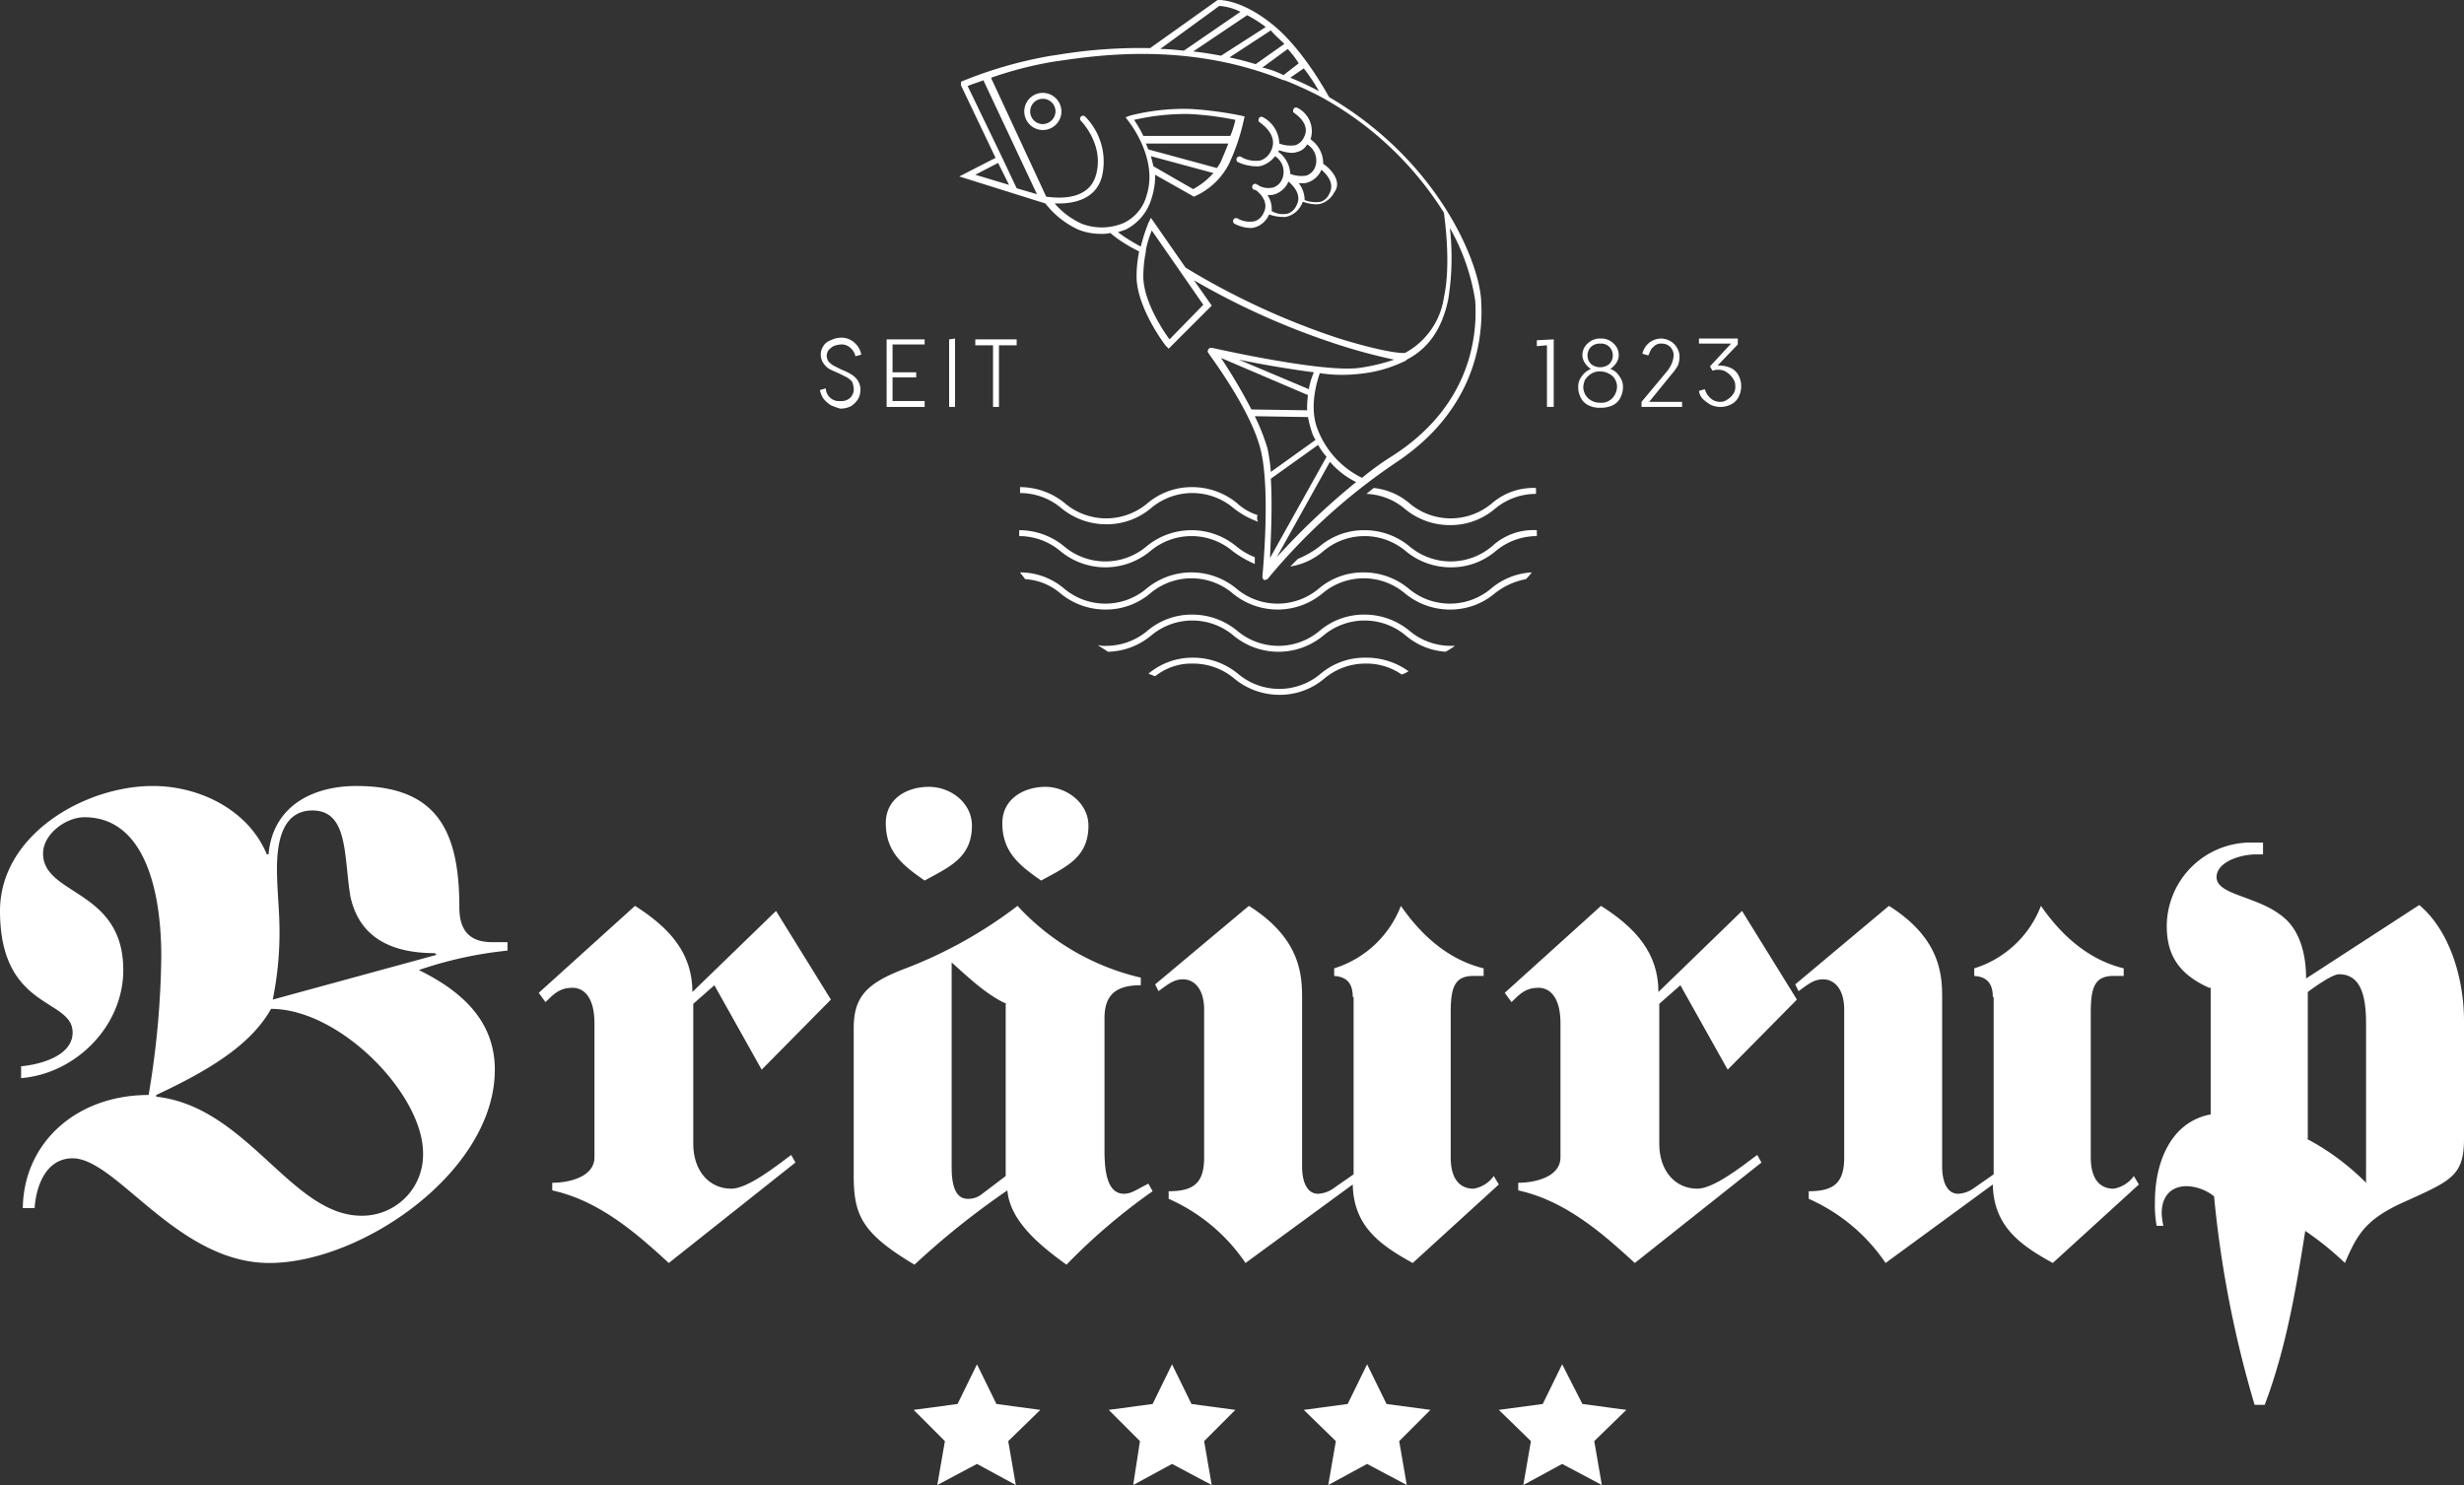 <?xml version="1.0" encoding="UTF-8"?>
<svg xmlns="http://www.w3.org/2000/svg" width="291.8" height="175.9" viewBox="0 0 291.8 175.9">
  <rect x="0" y="0" width="291.8" height="175.9" fill="#333333" stroke="none"/>
  <g id="braurup-logo" transform="translate(0 0)">
    <g id="Group_1" data-name="Group 1">
      <path id="Path_1" data-name="Path 1" d="M51.7,113.1l-.2-.2c-5.5,0-9-2.1-10-6.7C40.7,101.5,41.3,96,37,96c-3.5,0-4.2,3.6-4.2,6.9,0,2.5.3,4.9.3,7.4a39.626,39.626,0,0,1-.8,8.1Zm-19.6,6.4c-2.2,3.9-6.5,6.9-13.6,10.2v.2c10.8,1.2,16,14.1,24.3,14.1a7.214,7.214,0,0,0,7.3-7.3c.1-7-9.8-17.2-18-17.2m28-6.9a46.879,46.879,0,0,0-10.5,2.3c4.9,2.4,9,5.9,9,11.8,0,12.1-15.8,22.9-26.7,22.9S13.8,137.2,8.6,137.2c-3,0-4.3,3-4.5,5.9H2.7c.1-7.7,6.3-13.4,14.9-13.4a104.171,104.171,0,0,0,1.5-16.4c0-8.3-2.2-16.5-9.1-16.5-2.2,0-4.9,2-4.9,4.3,0,5,9.5,4.2,9.5,13.8,0,6.7-5.7,12.3-12.1,12.8v-1.4c2.2-.2,6.1-1.2,6.1-4,0-4.1-8.6-2.6-8.6-14.4,0-9,10-14.8,18.1-14.8,5.5,0,11.3,2.8,13.5,8.1h.2c.5-5.7,5.2-8.1,10.4-8.1,9.7,0,12.2,5.5,12.2,14.4,0,3.1,1.6,4.1,3.9,4.1h1.8v1Z" fill="#fff"></path>
      <path id="Path_2" data-name="Path 2" d="M98.4,118.4l-8.2,8.3-5.6-10-2.5,2.2v16.6c0,3.2,1.9,5.3,4.5,5.3,1.9,0,5.1-2.5,7.1-4l.5.9-15,11.9c-3.9-3.6-8.3-7.4-13.8-8.6v-.9c2,0,5-.7,5-3V121.2c0-3-1.2-4.2-2.6-4.2-1.5,0-2.2.7-3.2,1.7l-.8-1.1,11.4-10.3c4.1,2.6,6.8,5.6,6.8,10.2l9.9-9.6Z" fill="#fff"></path>
      <path id="Path_3" data-name="Path 3" d="M128.9,97.8c0,3.8-2.7,4.9-5.6,6.5-2.6-1.8-4.6-3.4-4.6-6.8,0-2.9,2.6-4.3,5.1-4.3s5.1,1.9,5.1,4.6m-9.7,21.1c-2.3-1-4.6-3.2-6.5-4.9v24.3c0,2.2.5,3.7,1.9,3.7a2.544,2.544,0,0,0,1.6-.5l2.9-2.2V118.9Zm-4.1-21.1c0,3.8-2.7,4.9-5.6,6.5-2.6-1.8-4.6-3.4-4.6-6.8,0-2.9,2.5-4.3,5.1-4.3s5.1,1.9,5.1,4.6m-14,24c0-3.7,1.5-5.3,5.9-7a52.942,52.942,0,0,0,13.5-7.5,28.685,28.685,0,0,0,14.6,8.5v.9c-2.9,0-4.3,1.1-4.3,3.9v15.6c0,2.2.2,5.2,2.3,5.2.9,0,1.5-.5,2.9-1.2l.5.9a70.984,70.984,0,0,0-10.2,8.7c-3.2-2.3-6.7-5.2-7-8.8a94.251,94.251,0,0,0-11,8.8c-6.4-3.8-7.2-6-7.2-10.7V121.8Z" fill="#fff"></path>
      <path id="Path_4" data-name="Path 4" d="M160.2,118.1c0-1.5-.6-2.4-2.2-2.5v-.9a12.409,12.409,0,0,0,7.9-7.4c2.5,3.6,5.7,6.4,9.8,7.4v.9h-1.2c-2.2,0-2.7,1.3-2.7,4.3v17.2c0,2.7,1.2,3.7,2.7,3.7a3.686,3.686,0,0,0,2.4-1.5l.6,1-10.2,9.3c-3.8-2.1-7-4.3-7.1-9.3l-12.7,9.3a21.426,21.426,0,0,0-9.1-7.6v-.9c3,0,4.2-1,4.2-4V119.6c0-2.5-1.2-3.6-2.5-3.6-1.1,0-1.8.6-2.9,1.4l-.4-.8,11.1-9.3c6.2,3.9,6.3,8.3,6.3,11v19.9c0,1.4.4,3.2,1.9,3.2a3.41,3.41,0,0,0,1.9-.7l2.3-1.6v-21Z" fill="#fff"></path>
      <path id="Path_5" data-name="Path 5" d="M212.8,118.4l-8.2,8.3-5.6-10-2.5,2.2v16.6c0,3.2,1.9,5.3,4.5,5.3,1.9,0,5.1-2.5,7.1-4l.5.9-15,11.9c-3.9-3.6-8.3-7.4-13.8-8.6v-.9c2,0,5-.7,5-3V121.2c0-3-1.2-4.2-2.6-4.2-1.5,0-2.2.7-3.2,1.7l-.8-1.1,11.4-10.3c4.1,2.6,6.8,5.6,6.8,10.2l9.9-9.6Z" fill="#fff"></path>
      <path id="Path_6" data-name="Path 6" d="M236,118.1c0-1.5-.6-2.4-2.2-2.5v-.9a12.409,12.409,0,0,0,7.9-7.4c2.5,3.6,5.7,6.4,9.8,7.4v.9h-1.2c-2.2,0-2.7,1.3-2.7,4.3v17.2c0,2.7,1.2,3.7,2.7,3.7a3.686,3.686,0,0,0,2.4-1.5l.6,1-10.2,9.3c-3.8-2.1-7-4.3-7.1-9.3l-12.7,9.3a21.426,21.426,0,0,0-9.1-7.6v-.9c3,0,4.2-1,4.2-4V119.6c0-2.5-1.2-3.6-2.5-3.6-1.1,0-1.8.6-2.9,1.4l-.4-.8,11.1-9.3c6.2,3.9,6.3,8.3,6.3,11v19.9c0,1.4.4,3.2,1.9,3.2a3.41,3.41,0,0,0,1.9-.7l2.3-1.6v-21Z" fill="#fff"></path>
      <path id="Path_7" data-name="Path 7" d="M273.2,134.9a28.939,28.939,0,0,1,7,5.2V121.2c0-3.4-.7-5.8-3.2-5.8-.8,0-2.9,1.5-3.7,2.1v17.4ZM261.6,117c-3.3-1.5-5-3.6-5-7.3a9.942,9.942,0,0,1,10-9.9H268v1.4h-.8c-1.9,0-4.7.9-4.7,2.7,0,2.2,5.1,2.2,8.1,4.9,1.7,1.5,2.5,4.1,2.5,7.1l13.4-8.7c3.6,3,5.3,8.7,5.3,13.7v14c0,4.6-1.7,5-7.8,7.8-3.9,1.9-4.9,3.6-6.3,6.9a35.44,35.44,0,0,0-4.7-3.8c-1.1,7-2.3,14-4.8,20.6H267a129.95,129.95,0,0,1-4.8-24.7,5.5,5.5,0,0,0-3.2-1.2c-2,0-3,1.3-3,3.2a7.719,7.719,0,0,0,.2,1.5h-.8a14.154,14.154,0,0,1-.2-2.9c0-4.5,1.8-9.4,6.6-10.3V117Z" fill="#fff"></path>
    </g>
    <path id="Path_8" data-name="Path 8" d="M113.4,166.3l-5.2.7,3.7,3.7-.9,5.2,4.7-2.5,4.6,2.5-.9-5.2,3.8-3.7-5.2-.7-2.3-4.7Z" fill="#fff"></path>
    <path id="Path_9" data-name="Path 9" d="M136.5,166.3l-5.2.7,3.7,3.7-.8,5.2,4.6-2.5,4.7,2.5-.9-5.2,3.7-3.7-5.2-.7-2.3-4.7Z" fill="#fff"></path>
    <path id="Path_10" data-name="Path 10" d="M159.6,166.3l-5.2.7,3.8,3.7-.9,5.2,4.6-2.5,4.7,2.5-.9-5.2,3.7-3.7-5.2-.7-2.3-4.7Z" fill="#fff"></path>
    <path id="Path_11" data-name="Path 11" d="M182.7,166.3l-5.2.7,3.8,3.7-.9,5.2,4.6-2.5,4.7,2.5-.9-5.2,3.8-3.7-5.2-.7-2.4-4.7Z" fill="#fff"></path>
    <g id="Group_2" data-name="Group 2">
      <path id="Path_12" data-name="Path 12" d="M98.4,48a3.45,3.45,0,0,1-.9-.8,3,3,0,0,1-.4-1l.7-.2a1.547,1.547,0,0,0,1.7,1.5,1.461,1.461,0,0,0,1.2-.4,1.366,1.366,0,0,0,.4-1.1,2.354,2.354,0,0,0-.2-.8,2.651,2.651,0,0,0-.6-.5l-1-.5c-.5-.2-.9-.4-1.1-.5a2.336,2.336,0,0,1-.7-.7,1.817,1.817,0,0,1,0-2,1.6,1.6,0,0,1,.9-.7,2.663,2.663,0,0,1,1.2-.3,2.271,2.271,0,0,1,1.6.6A2.477,2.477,0,0,1,102,42l-.7.2a1.7,1.7,0,0,0-.6-1,1.5,1.5,0,0,0-1.1-.4,2.92,2.92,0,0,0-.9.2,2.651,2.651,0,0,0-.6.5,1.421,1.421,0,0,0-.2.6,1.445,1.445,0,0,0,.2.7,2.651,2.651,0,0,0,.6.5l1,.5a6.658,6.658,0,0,1,1.2.6,2.336,2.336,0,0,1,.7.7,2.016,2.016,0,0,1,.3,1.1,2.279,2.279,0,0,1-.3,1.1,3.043,3.043,0,0,1-.8.8,2.768,2.768,0,0,1-1.3.3,7.6,7.6,0,0,1-1.1-.4" fill="#fff"></path>
    </g>
    <path id="Path_13" data-name="Path 13" d="M105.7,40.8v3.3h2.8v.6h-2.8v2.8h3.8v.7H105v-8h4.5v.6Z" fill="#fff"></path>
    <path id="Path_14" data-name="Path 14" d="M112.4,40.2v8h.7V40.1Z" fill="#fff"></path>
    <path id="Path_15" data-name="Path 15" d="M120.4,40.9h-2.1v7.3h-.7V40.9h-2.1v-.7h4.9Z" fill="#fff"></path>
    <path id="Path_16" data-name="Path 16" d="M184,40.2v8h-.8V40.9L182,41v-.7Z" fill="#fff"></path>
    <g id="Group_3" data-name="Group 3">
      <path id="Path_17" data-name="Path 17" d="M188.4,41.1a1.45,1.45,0,0,0,0,2,1.713,1.713,0,0,0,2.2,0,1.45,1.45,0,0,0,0-2,1.366,1.366,0,0,0-1.1-.4,1.5,1.5,0,0,0-1.1.4m2.6,6a2.106,2.106,0,0,0,.5-1.3,1.884,1.884,0,0,0-.2-.8,1.576,1.576,0,0,0-.7-.7,2.016,2.016,0,0,0-1.1-.3,1.8,1.8,0,0,0-1.1.3,2.336,2.336,0,0,0-.7.7,3.091,3.091,0,0,0-.2.8,1.9,1.9,0,0,0,.5,1.3,2.035,2.035,0,0,0,1.5.6,1.755,1.755,0,0,0,1.5-.6m.8-2.5a2.01,2.01,0,0,1,.4,1.3,2.663,2.663,0,0,1-.3,1.2,1.962,1.962,0,0,1-.9.9,3.339,3.339,0,0,1-1.5.3,2.9,2.9,0,0,1-1.4-.3,1.962,1.962,0,0,1-.9-.9,2.663,2.663,0,0,1-.3-1.2,2.01,2.01,0,0,1,.4-1.3,2.445,2.445,0,0,1,1.1-.9,2.336,2.336,0,0,1-.7-.7,1.613,1.613,0,0,1-.3-.9,1.816,1.816,0,0,1,.6-1.4,2.111,2.111,0,0,1,1.6-.6,2.035,2.035,0,0,1,1.5.6,1.816,1.816,0,0,1,.6,1.4,1.613,1.613,0,0,1-.3.9,2.336,2.336,0,0,1-.7.7,2.012,2.012,0,0,1,1.1.9" fill="#fff"></path>
      <path id="Path_18" data-name="Path 18" d="M199.2,47.5v.7h-4.8v-.6l3-3.6a3.744,3.744,0,0,0,.6-1,2.92,2.92,0,0,0,.2-.9,1.367,1.367,0,0,0-1.4-1.4,1.159,1.159,0,0,0-1,.4c-.3.2-.4.6-.6,1l-.7-.2a2.42,2.42,0,0,1,.8-1.3,2.389,2.389,0,0,1,1.4-.5,2.279,2.279,0,0,1,1.1.3,2.047,2.047,0,0,1,.8.8,2.016,2.016,0,0,1,.3,1.1,2.959,2.959,0,0,1-.2,1,5.939,5.939,0,0,1-.8,1.1l-2.6,3.2h3.9Z" fill="#fff"></path>
      <path id="Path_19" data-name="Path 19" d="M205,43.6a1.962,1.962,0,0,1,.9.9,2.663,2.663,0,0,1,.3,1.2,2.768,2.768,0,0,1-.3,1.3,1.962,1.962,0,0,1-.9.9,2.768,2.768,0,0,1-1.3.3,2.663,2.663,0,0,1-1.2-.3,5.5,5.5,0,0,1-.9-.7,1.8,1.8,0,0,1-.4-.9l.7-.2a2.075,2.075,0,0,0,.6,1,1.656,1.656,0,0,0,1.2.5,1.4,1.4,0,0,0,.9-.3,2.336,2.336,0,0,0,.7-.7,1.486,1.486,0,0,0,.2-.9,1.4,1.4,0,0,0-.3-.9,2.336,2.336,0,0,0-.7-.7,1.613,1.613,0,0,0-.9-.3h-.4c-.1,0-.2.1-.4.1l-.3-.5,2.5-2.7h-3.8v-.6h4.6v.7l-2.4,2.5a3.506,3.506,0,0,1,1.6.3" fill="#fff"></path>
      <path id="Path_20" data-name="Path 20" d="M164.9,54a33.2,33.2,0,0,0-3.6,2.6,10.6,10.6,0,0,1-5.2-5.6c-1.2-2.8,0-6.2.2-6.8a17.4,17.4,0,0,0,4.5.1,15.569,15.569,0,0,0,5.5-1.5h0c.1,0,.2-.1.3-.2,2.3-1.2,4.1-3.3,4.9-7.1a30.893,30.893,0,0,0,.2-8.5,25.118,25.118,0,0,1,3,8.6c.3,4.3-.6,12.5-9.8,18.4M151.2,66l6.3-11.3a9.808,9.808,0,0,0,3.1,2.4,85.525,85.525,0,0,0-9.4,8.9m-.7-9.3,5.6-4a7.1,7.1,0,0,0,1,1.4l-6.7,12c.1-2.4.3-6.1.1-9.4m-1.9-7.4,6.3.1a13.323,13.323,0,0,0,.5,1.9,2.994,2.994,0,0,0,.4.8l-5.3,3.8a20.927,20.927,0,0,0-.4-2.8,25.019,25.019,0,0,0-1.5-3.8m6.4-3.2-8.3-3.5c2.4.5,5.8,1.1,8.9,1.5a8.106,8.106,0,0,0-.6,2m-10.4-3.7,10.3,4.4a10.868,10.868,0,0,0-.1,1.8l-6.6-.1a66.2,66.2,0,0,0-3.6-6.1m-.9-21.9a8.848,8.848,0,0,1-2.4,1.9l-4.7-2.7-.3-1.2Zm1.8-3.6c-.3.8-.6,1.5-.9,2.2a3.508,3.508,0,0,1-.5.8L136,17.7c-.1-.2-.2-.5-.3-.7h9.8Zm.2-.8H135.4a13.872,13.872,0,0,0-1.1-1.9,27.557,27.557,0,0,1,6.3-.7h.1a35.349,35.349,0,0,1,5.6.7,10.076,10.076,0,0,1-.6,1.9M158.3,40a87.761,87.761,0,0,1-17.9-8.3l-4.1-5.9-.3.6a21.862,21.862,0,0,0-.9,2.8c-.4-.2-.9-.5-1.4-.8a14.63,14.63,0,0,1-1.3-.9l.9-.3a6.007,6.007,0,0,0,3.1-3.8,8.422,8.422,0,0,0,.4-2.7l4.6,2.6.2-.1a8.38,8.38,0,0,0,3.9-3.7,24.434,24.434,0,0,0,1.8-5.3l.1-.4-.4-.1a43.284,43.284,0,0,0-6.1-.8h-.1a26.093,26.093,0,0,0-7,.8l-.5.2.3.4s3.6,4.4,2.2,8.8a5.064,5.064,0,0,1-2.7,3.3,6.668,6.668,0,0,1-5,.1,9.243,9.243,0,0,1-3.2-2.4h.5c1.8,0,4.4-.5,5.1-3.2a7.594,7.594,0,0,0-2-7.1.354.354,0,0,0-.5.5s2.8,2.8,1.8,6.4c-.9,3.3-5,2.7-5.9,2.6l-6.5-14V9.2a44.214,44.214,0,0,1,7.4-1.9l.7-.1c4.8-.7,15.4-2.2,26.5,2.3h.1c1.3.5,2.6,1.1,4,1.8A39.635,39.635,0,0,1,171,25.2c0,.2.9,5.9,0,10a8.94,8.94,0,0,1-4.6,6.6c-.9.1-4-.5-8.1-1.8m-19.8.2c-.8-1.1-3-4.4-3.1-7.3a14.823,14.823,0,0,1,.3-3.1h0v-.2a12.968,12.968,0,0,1,.7-2.3l3.4,4.9h0l2.7,3.9ZM120.4,22.3l-1.7-3.6h0l-4.1-8.5c.4-.2,1.1-.4,1.9-.7v.1L122.8,23Zm-2.2-3,1.3,2.6-4-1.2ZM144.4.7a6.592,6.592,0,0,1,2.5.7L140.2,6h0c-1-.1-1.9-.2-2.8-.2Zm5.5,2.5-5.3,3.4c-1.1-.2-2.2-.4-3.3-.5l6.4-4.3a15.441,15.441,0,0,1,2.2,1.4m2.2,2-3.4,2.4c-1-.3-2.1-.6-3.1-.8l4.9-3.2c.5.6,1.1,1.1,1.6,1.6m2.3,2.9a20.875,20.875,0,0,1,1.8,2.7,35.4,35.4,0,0,0-3.4-1.6ZM149.5,8l3-2.2a10.917,10.917,0,0,1,1.3,1.7L152,8.9a10.639,10.639,0,0,0-2.5-.9m25.9,27.5c-.3-4.7-5.2-16.5-18-24-.3-.5-3.1-5.7-6.7-8.6C147-.1,144.4,0,144.3,0h-.1l-8,5.7a59.62,59.62,0,0,0-11,.8l-.7.1a50.217,50.217,0,0,0-10.5,3,.215.215,0,0,0-.2.2v.3l4.1,8.6-4.3,2.2,10.2,3.2a10.521,10.521,0,0,0,3.9,3.1,7.224,7.224,0,0,0,2.7.5,4.485,4.485,0,0,0,1.1-.1,12.216,12.216,0,0,0,1.8,1.3c.6.4,1.3.7,1.6.9a14.823,14.823,0,0,0-.3,3.1c.1,3.6,3.3,7.9,3.5,8.1l.3.3,5.1-5.1-2.1-3a87.871,87.871,0,0,0,16.7,7.5,66.257,66.257,0,0,0,7,1.9,22.285,22.285,0,0,1-4.3,1c-4.6.5-17.2-2.4-17.3-2.4-.2,0-.3,0-.4.2a.3.3,0,0,0,0,.4c0,.1,5,6.6,6.2,11.5s.2,14.9.2,15a.52.52,0,0,0,.2.4h.1c.1,0,.2-.1.3-.1a71.527,71.527,0,0,1,15.2-13.8c9.5-6.3,10.4-14.8,10.1-19.3" fill="#fff"></path>
      <path id="Path_21" data-name="Path 21" d="M123.5,14.7a1.5,1.5,0,1,1,1.5-1.5,1.538,1.538,0,0,1-1.5,1.5m0-3.7a2.2,2.2,0,1,0,2.2,2.2,2.22,2.22,0,0,0-2.2-2.2" fill="#fff"></path>
      <path id="Path_22" data-name="Path 22" d="M157.4,23a1.707,1.707,0,0,1-1,.9,3.712,3.712,0,0,1-1.9-.2,3.221,3.221,0,0,0-.7-2h.4a1.7,1.7,0,0,0,.7-.1,2.666,2.666,0,0,0,1.5-1.3c0-.1.1-.1.1-.2.4.4,1.7,1.5.9,2.9m-3.9,1.4a1.707,1.707,0,0,1-1,.9,2.627,2.627,0,0,1-1.9-.3,3.018,3.018,0,0,0-.5-1.9h.2a1.7,1.7,0,0,0,.7-.1,2.666,2.666,0,0,0,1.5-1.3c0-.1.1-.1.1-.2.4.4,1.7,1.5.9,2.9M151.4,18c0-.1,0-.1.1-.2a4.878,4.878,0,0,0,1.4.3,1.7,1.7,0,0,0,.7-.1,1.785,1.785,0,0,0,1.2-.9,2.229,2.229,0,0,1,.9,2.8,1.707,1.707,0,0,1-1,.9,3.712,3.712,0,0,1-1.9-.2,3.388,3.388,0,0,0-1.4-2.6m5.3,1.4h0a3.48,3.48,0,0,0-1.5-2.9,3.091,3.091,0,0,0-1.5-3.7c-.2-.1-.4-.1-.5.1s-.1.4.1.5c.1.1,2,1.3,1.1,2.9a1.707,1.707,0,0,1-1,.9,3.712,3.712,0,0,1-1.9-.2,3.64,3.64,0,0,0-1.9-3.1c-.2-.1-.4-.1-.5.1s-.1.4.1.5c.1.1,2.3,1.5,1.3,3.4a2.129,2.129,0,0,1-1.2,1.1,3.453,3.453,0,0,1-2.3-.4.361.361,0,1,0-.4.6,5.317,5.317,0,0,0,2.1.5,1.949,1.949,0,0,0,.8-.1,3.269,3.269,0,0,0,1.5-1.1,2.207,2.207,0,0,1,.8,2.8,1.707,1.707,0,0,1-1,.9,2.391,2.391,0,0,1-1.7-.2l-.1-.1c-.1,0-.1,0-.2-.1h0a.366.366,0,1,0-.1.7c.4.3,1.7,1.4.9,2.8a1.707,1.707,0,0,1-1,.9,2.955,2.955,0,0,1-2-.3.361.361,0,1,0-.4.6,4.3,4.3,0,0,0,1.8.5,1.7,1.7,0,0,0,.7-.1,2.666,2.666,0,0,0,1.5-1.3c0-.1.1-.1.1-.2a5.017,5.017,0,0,0,1.6.3,1.7,1.7,0,0,0,.7-.1,2.666,2.666,0,0,0,1.5-1.3c.1-.1.1-.3.2-.4a4.912,4.912,0,0,0,1.5.3,1.7,1.7,0,0,0,.7-.1,2.666,2.666,0,0,0,1.5-1.3c1-1.3-.4-2.8-1.3-3.4" fill="#fff"></path>
      <path id="Path_23" data-name="Path 23" d="M148.6,66a7.994,7.994,0,0,1-2.2-1.3,8.342,8.342,0,0,0-10.6,0,7.569,7.569,0,0,1-9.8,0,8.342,8.342,0,0,0-5.3-1.9v.7a7.575,7.575,0,0,1,4.9,1.8,8.342,8.342,0,0,0,10.6,0,7.569,7.569,0,0,1,9.8,0,12.707,12.707,0,0,0,2.6,1.5V66" fill="#fff"></path>
      <path id="Path_24" data-name="Path 24" d="M176.7,64.7a7.569,7.569,0,0,1-9.8,0,8.342,8.342,0,0,0-5.3-1.9,8.117,8.117,0,0,0-5.3,1.9,11.042,11.042,0,0,1-2.6,1.5l-.9.9a7.879,7.879,0,0,0,3.9-1.8,7.569,7.569,0,0,1,9.8,0,8.342,8.342,0,0,0,5.3,1.9,8.117,8.117,0,0,0,5.3-1.9,7.575,7.575,0,0,1,4.9-1.8v-.7a7.188,7.188,0,0,0-5.3,1.9" fill="#fff"></path>
      <path id="Path_25" data-name="Path 25" d="M148.9,61a6.344,6.344,0,0,1-2.4-1.4,8.342,8.342,0,0,0-5.3-1.9,8.117,8.117,0,0,0-5.3,1.9,7.569,7.569,0,0,1-9.8,0,8.342,8.342,0,0,0-5.3-1.9v.7a7.575,7.575,0,0,1,4.9,1.8,8.342,8.342,0,0,0,5.3,1.9,8.117,8.117,0,0,0,5.3-1.9,7.569,7.569,0,0,1,9.8,0,9.964,9.964,0,0,0,2.9,1.6c-.2-.3-.1-.5-.1-.8" fill="#fff"></path>
      <path id="Path_26" data-name="Path 26" d="M176.7,59.6a7.569,7.569,0,0,1-9.8,0,7.783,7.783,0,0,0-4.2-1.8c-.3.2-.6.5-.9.7a7.474,7.474,0,0,1,4.6,1.8,8.342,8.342,0,0,0,5.3,1.9,8.117,8.117,0,0,0,5.3-1.9,7.575,7.575,0,0,1,4.9-1.8v-.7a7.52,7.52,0,0,0-5.2,1.8" fill="#fff"></path>
      <path id="Path_27" data-name="Path 27" d="M161.7,77.9a8.117,8.117,0,0,0-5.3,1.9,7.569,7.569,0,0,1-9.8,0,8.342,8.342,0,0,0-5.3-1.9,8.117,8.117,0,0,0-5.3,1.9h0c.3.1.5.2.8.3a6.884,6.884,0,0,1,4.5-1.5,7.575,7.575,0,0,1,4.9,1.8,8.342,8.342,0,0,0,5.3,1.9,8.117,8.117,0,0,0,5.3-1.9,7.575,7.575,0,0,1,4.9-1.8,7.32,7.32,0,0,1,4.3,1.3,2.994,2.994,0,0,0,.8-.4,8.564,8.564,0,0,0-5.1-1.6" fill="#fff"></path>
      <path id="Path_28" data-name="Path 28" d="M171.8,76.5a7.575,7.575,0,0,1-4.9-1.8,8.342,8.342,0,0,0-5.3-1.9,8.117,8.117,0,0,0-5.3,1.9,7.569,7.569,0,0,1-9.8,0,8.342,8.342,0,0,0-5.3-1.9,8.117,8.117,0,0,0-5.3,1.9,7.575,7.575,0,0,1-4.9,1.8,3.083,3.083,0,0,1-1-.1c.4.3.8.5,1.2.8a8.3,8.3,0,0,0,5.1-1.9,7.569,7.569,0,0,1,9.8,0,8.342,8.342,0,0,0,10.6,0,7.569,7.569,0,0,1,9.8,0,8.175,8.175,0,0,0,4.7,1.9,10.541,10.541,0,0,0,1.1-.7h-.5" fill="#fff"></path>
      <path id="Path_29" data-name="Path 29" d="M181.4,67.8a8.133,8.133,0,0,0-4.8,1.9,7.569,7.569,0,0,1-9.8,0,8.342,8.342,0,0,0-5.3-1.9,8.117,8.117,0,0,0-5.3,1.9,7.569,7.569,0,0,1-9.8,0,8.342,8.342,0,0,0-10.6,0,7.569,7.569,0,0,1-9.8,0,8.039,8.039,0,0,0-5.2-1.9c.2.3.4.5.6.8a7.063,7.063,0,0,1,4.2,1.7,8.342,8.342,0,0,0,5.3,1.9,8.117,8.117,0,0,0,5.3-1.9,7.569,7.569,0,0,1,9.8,0,8.342,8.342,0,0,0,10.6,0,7.569,7.569,0,0,1,9.8,0,8.342,8.342,0,0,0,5.3,1.9,8.117,8.117,0,0,0,5.3-1.9,8.49,8.49,0,0,1,3.7-1.7,5.008,5.008,0,0,0,.7-.8" fill="#fff"></path>
    </g>
  </g>
</svg>
